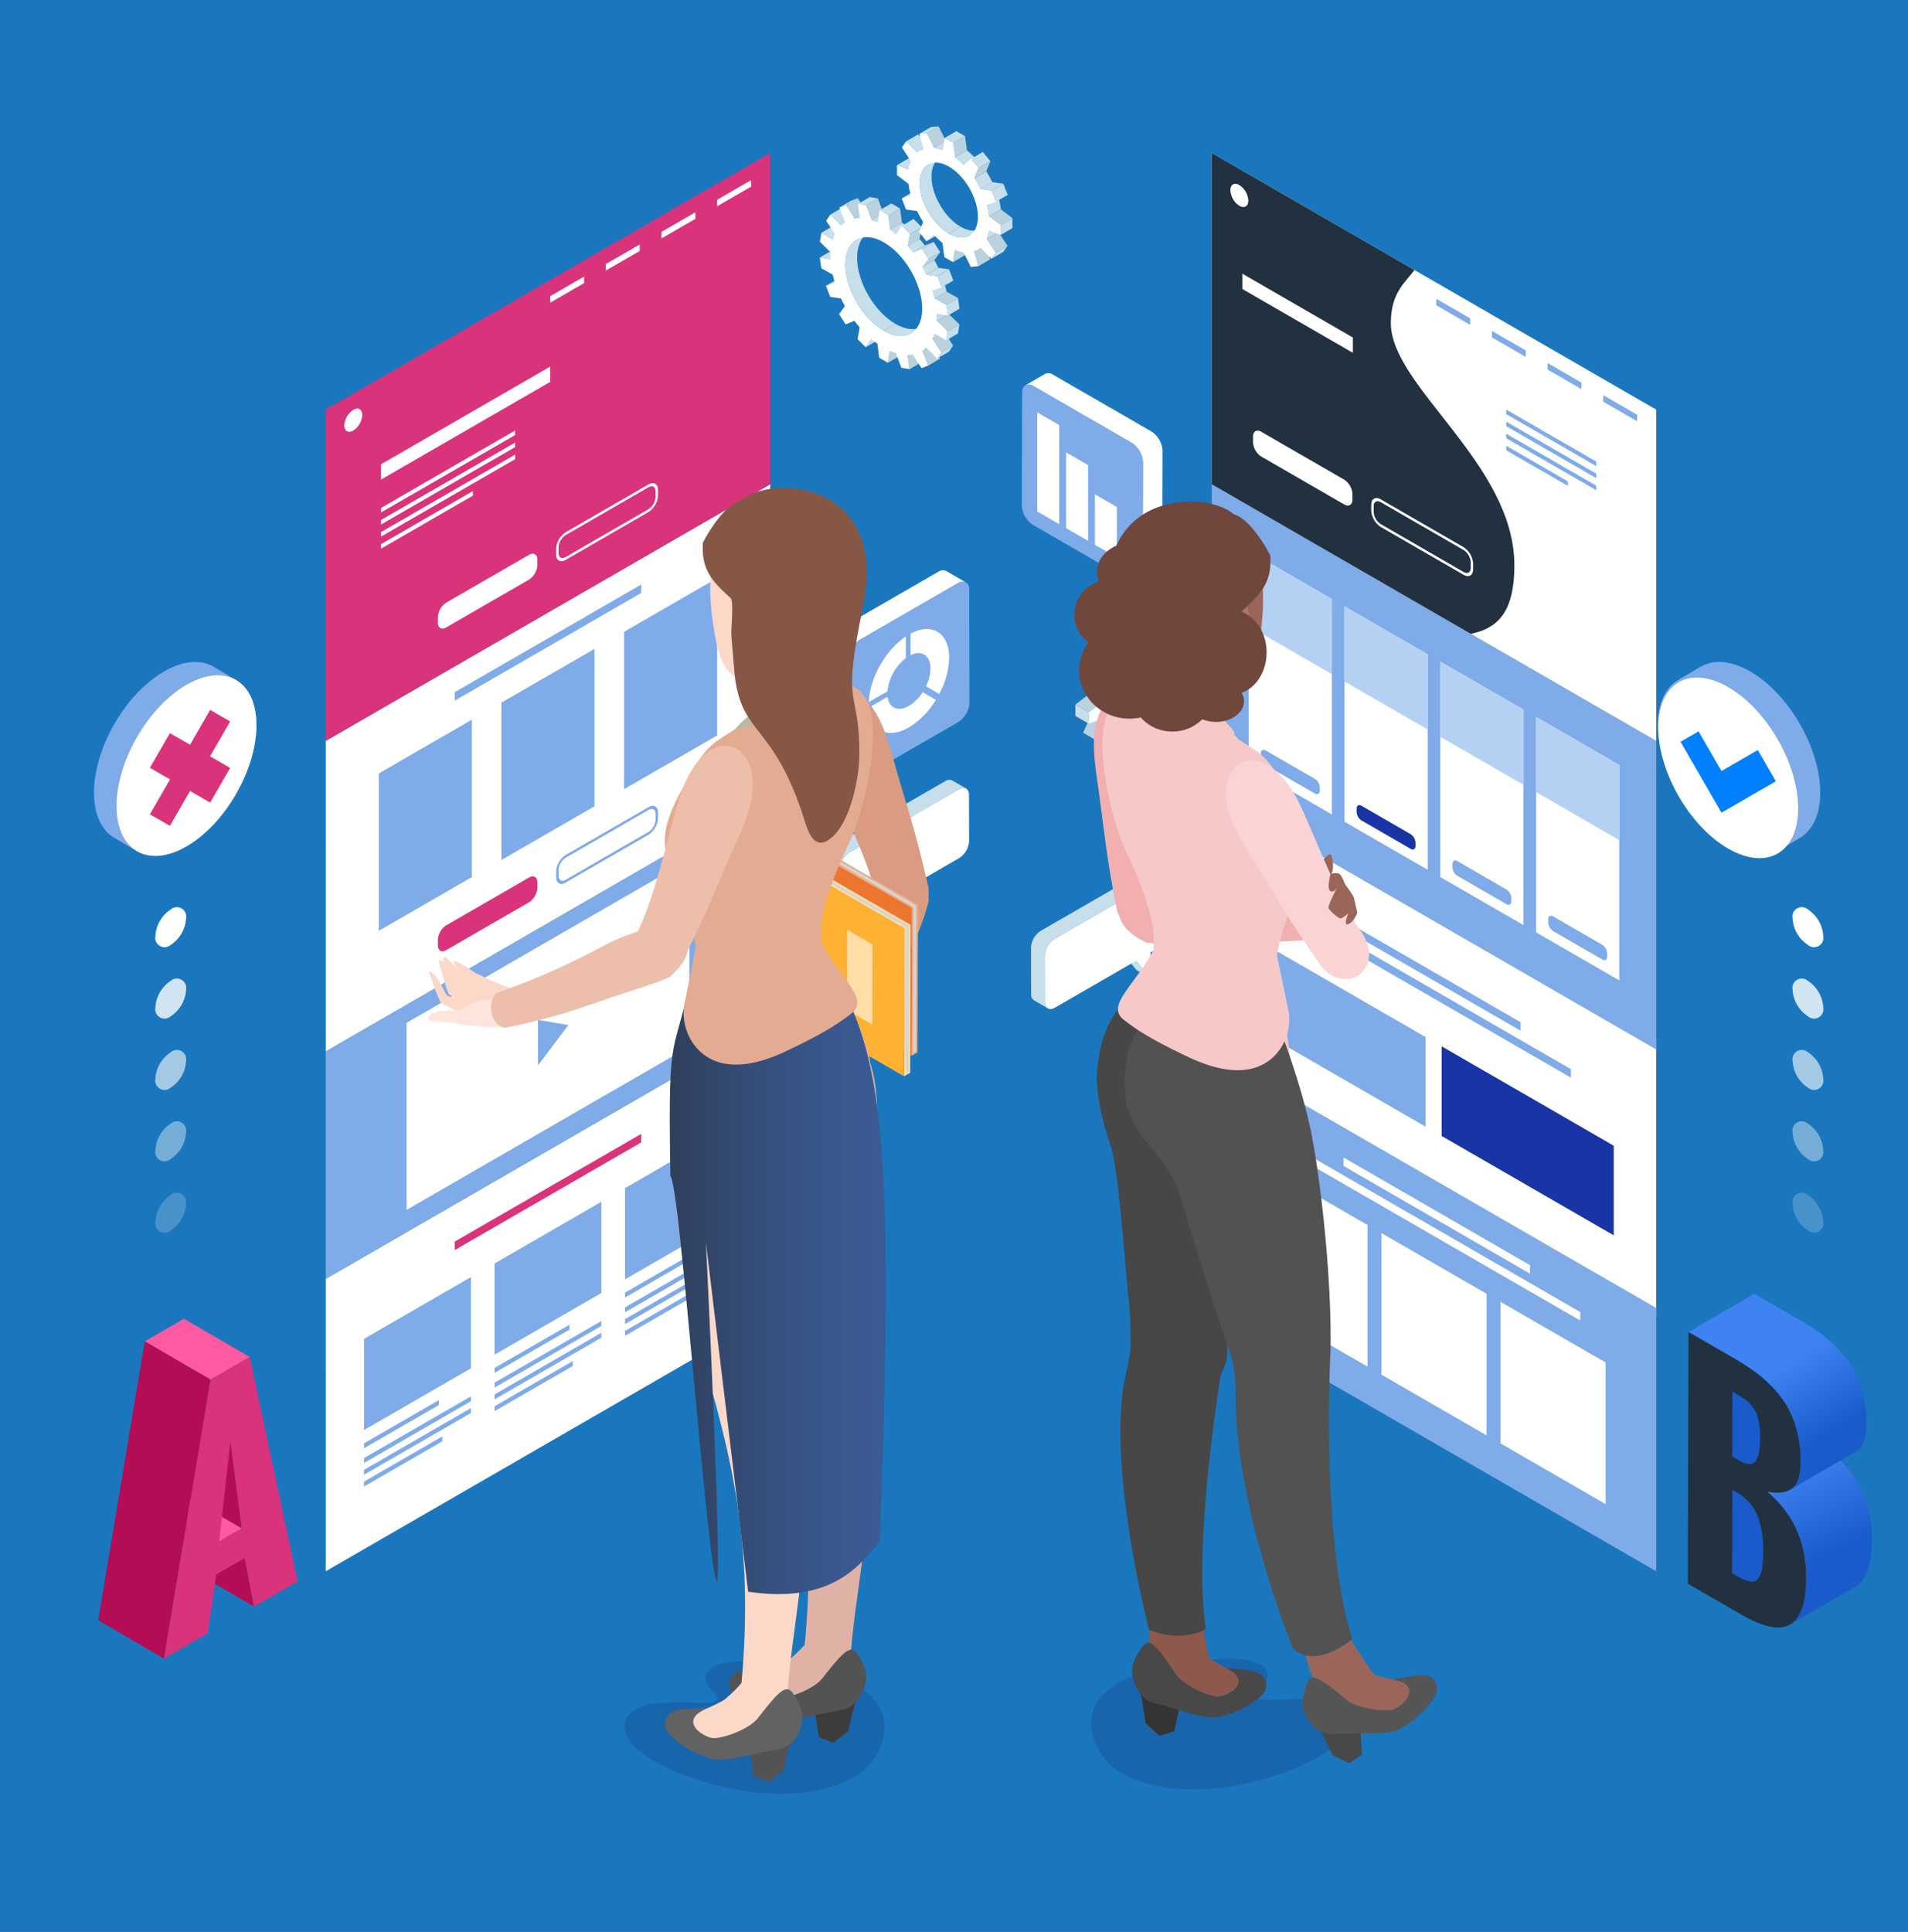 <?xml version="1.0" encoding="UTF-8"?> <svg xmlns="http://www.w3.org/2000/svg" xmlns:xlink="http://www.w3.org/1999/xlink" width="592.667" height="600" viewBox="0 0 592.667 600"><defs><style>.a{isolation:isolate;}.b{fill:#1a77bd;}.c,.i,.j,.k,.l{fill:#fff;}.d{fill:#7fabe9;}.e{fill:#d9337b;}.f{fill:#1934a4;}.g{fill:#b4d1f4;}.h{fill:#22313f;}.i{opacity:0.8;}.j{opacity:0.6;}.k{opacity:0.4;}.l{opacity:0.2;}.m{fill:#c7deeb;}.n{fill:#bad1de;}.o{fill:#b30d55;}.p{fill:#ff59a1;}.q{fill:#195bca;}.r{fill:url(#a);}.s{fill:url(#b);}.t{fill:#0080ff;}.u{fill:#fcd8c8;}.v{fill:#0e0e57;opacity:0.17;mix-blend-mode:multiply;}.w{fill:#e0b2a6;}.x{fill:#3c3c3c;}.y{fill:#535353;}.z{fill:#626262;}.aa{fill:#d99c82;}.ab{fill:#ecac87;}.ac{fill:#d4d4d4;}.ad{fill:#ec752f;}.ae{fill:#f8c8ad;}.af{fill:#ffdea8;}.ag{fill:#ffb133;}.ah{fill:#ffdda6;}.ai{fill:#e3ab92;}.aj{fill:url(#c);}.ak{fill:#b4bba0;}.al{fill:#edbfaa;}.am{fill:#fde5dc;}.an{fill:#865745;}.ao{fill:#ffc3a1;}.ap{fill:#9b665a;}.aq{fill:#a8776c;}.ar{fill:#8e594d;}.as{fill:#343434;}.at{fill:#484848;}.au{fill:#555;}.av{fill:#f2afaf;}.aw{fill:#f6c8c8;}.ax{fill:#474747;}.ay{fill:#525252;}.az{fill:#fad4d4;}.ba{fill:#70473c;}</style><linearGradient id="a" x1="611.641" y1="456.369" x2="625.039" y2="483.43" gradientUnits="userSpaceOnUse"><stop offset="0" stop-color="#3f82f1"></stop><stop offset="1" stop-color="#195bca"></stop></linearGradient><linearGradient id="b" x1="611.152" y1="424.358" x2="624.814" y2="446.426" xlink:href="#a"></linearGradient><linearGradient id="c" x1="266.05" y1="394.506" x2="333.134" y2="394.506" gradientUnits="userSpaceOnUse"><stop offset="0" stop-color="#2f3f5b"></stop><stop offset="0.049" stop-color="#30415f"></stop><stop offset="0.429" stop-color="#364f7c"></stop><stop offset="0.76" stop-color="#3a588e"></stop><stop offset="1" stop-color="#3b5b94"></stop></linearGradient></defs><title>design and development</title><g class="a"><rect class="b" width="592.667" height="600"></rect><polygon class="c" points="239.239 246.852 101.181 326.559 101.178 230.102 239.239 150.396 239.239 246.852"></polygon><polygon class="d" points="146.573 272.394 117.654 289.087 117.653 240.212 146.575 223.515 146.573 272.394"></polygon><polygon class="d" points="184.668 250.401 155.744 267.1 155.744 218.218 184.668 201.521 184.668 250.401"></polygon><polygon class="d" points="222.763 228.406 193.841 245.103 193.841 196.228 222.76 179.53 222.763 228.406"></polygon><path class="e" d="M224.915,275.755a5.745,5.745,0,0,1-2.583,4.472L196.596,295.085c-1.418.818-2.578.147-2.578-1.494l-.003-1.734a5.739,5.739,0,0,1,2.582-4.471L222.332,272.531c1.419-.822,2.583-.15,2.58,1.49Z" transform="translate(-58 0)"></path><path class="d" d="M259.438,259.242l-25.734,14.857c-1.633.943-2.961.176-2.961-1.71v-1.733a6.55,6.55,0,0,1,2.961-5.128l25.734-14.857c1.636-.944,2.963-.178,2.963,1.708v1.734A6.554,6.554,0,0,1,259.438,259.242Zm-25.734,7.16a4.876,4.876,0,0,0-2.201,3.816v1.733c0,1.403.986,1.973,2.201,1.272l25.734-14.857a4.885,4.885,0,0,0,2.205-3.814v-1.735c0-1.402-.991-1.971-2.205-1.27Z" transform="translate(-58 0)"></path><polygon class="d" points="199.172 184.166 141.244 217.612 141.244 214.976 199.172 181.533 199.172 184.166"></polygon><polygon class="c" points="239.243 408.273 101.178 487.982 101.176 397.177 239.239 317.47 239.243 408.273"></polygon><polygon class="e" points="199.172 354.797 141.243 388.239 141.244 385.603 199.172 352.159 199.172 354.797"></polygon><polygon class="d" points="146.273 424.961 113.089 444.121 113.091 415.79 146.275 396.63 146.273 424.961"></polygon><polygon class="d" points="186.8 401.567 153.62 420.723 153.615 392.393 186.8 373.234 186.8 401.567"></polygon><polygon class="d" points="227.326 378.167 194.142 397.327 194.142 368.997 227.326 349.837 227.326 378.167"></polygon><polygon class="d" points="136.338 436.35 113.091 449.77 113.091 448.245 136.338 434.825 136.338 436.35"></polygon><polygon class="d" points="146.273 435.185 113.091 454.339 113.091 452.816 146.273 433.66 146.273 435.185"></polygon><polygon class="d" points="146.275 438.84 113.091 457.998 113.091 456.473 146.275 437.315 146.275 438.84"></polygon><polygon class="d" points="137.408 447.616 113.089 461.656 113.089 460.131 137.408 446.09 137.408 447.616"></polygon><polygon class="d" points="176.86 412.954 153.615 426.374 153.615 424.851 176.86 411.429 176.86 412.954"></polygon><polygon class="d" points="186.8 411.786 153.615 430.944 153.615 429.419 186.8 410.26 186.8 411.786"></polygon><polygon class="d" points="186.8 415.444 153.615 434.603 153.615 433.078 186.8 413.918 186.8 415.444"></polygon><polygon class="d" points="177.929 424.222 153.62 438.259 153.62 436.733 177.929 422.697 177.929 424.222"></polygon><polygon class="d" points="217.387 389.556 194.142 402.975 194.142 401.451 217.387 388.03 217.387 389.556"></polygon><polygon class="d" points="227.326 388.389 194.142 407.548 194.142 406.023 227.326 386.864 227.326 388.389"></polygon><polygon class="d" points="227.326 392.047 194.142 411.203 194.142 409.678 227.326 390.522 227.326 392.047"></polygon><polygon class="d" points="218.458 400.823 194.142 414.862 194.142 413.337 218.458 399.298 218.458 400.823"></polygon><polygon class="d" points="239.239 317.47 101.183 397.175 101.181 326.559 239.239 246.852 239.239 317.47"></polygon><polygon class="c" points="214.13 325.038 126.291 375.751 126.291 317.66 214.13 266.953 214.13 325.038"></polygon><polygon class="d" points="167.114 316.738 167.114 330.871 176.566 318.344 167.114 316.738"></polygon><polygon class="e" points="239.239 150.396 101.178 230.102 101.176 127.218 239.236 47.51 239.239 150.396"></polygon><path class="c" d="M224.912,175.535a5.728,5.728,0,0,1-2.58,4.471L196.596,194.865c-1.418.819-2.58.148-2.58-1.494v-1.735a5.728,5.728,0,0,1,2.58-4.47L222.332,172.309c1.419-.82,2.58-.149,2.58,1.491Z" transform="translate(-58 0)"></path><path class="c" d="M259.438,159.02l-25.734,14.859c-1.633.942-2.961.175-2.964-1.71V170.433a6.565,6.565,0,0,1,2.964-5.128l25.73-14.855c1.64-.945,2.965-.178,2.965,1.706v1.735A6.543,6.543,0,0,1,259.438,159.02Zm-25.734,7.161A4.881,4.881,0,0,0,231.5,169.996v1.735c0,1.402.989,1.974,2.204,1.273l25.734-14.859a4.883,4.883,0,0,0,2.205-3.816v-1.735c0-1.401-.994-1.97-2.209-1.268Z" transform="translate(-58 0)"></path><polygon class="c" points="222.763 64.063 233.298 57.979 233.298 55.954 222.763 62.035 222.763 64.063"></polygon><polygon class="c" points="205.473 74.043 216.008 67.962 216.008 65.935 205.473 72.019 205.473 74.043"></polygon><polygon class="c" points="188.185 84.024 198.721 77.943 198.721 75.916 188.185 81.999 188.185 84.024"></polygon><polygon class="c" points="170.902 94.005 181.434 87.923 181.434 85.895 170.902 91.977 170.902 94.005"></polygon><path class="c" d="M170.528,128.895a6.157,6.157,0,0,1-2.784,4.825c-1.543.891-2.787.167-2.787-1.609a6.148,6.148,0,0,1,2.787-4.824C169.279,126.4,170.528,127.119,170.528,128.895Z" transform="translate(-58 0)"></path><polygon class="c" points="170.902 118.609 118.344 148.951 118.344 144.195 170.902 113.853 170.902 118.609"></polygon><polygon class="c" points="160.012 135.106 118.344 159.162 118.346 157.756 160.012 133.701 160.012 135.106"></polygon><polygon class="c" points="160.012 138.854 118.346 162.909 118.344 161.503 160.012 137.448 160.012 138.854"></polygon><polygon class="c" points="160.012 142.602 118.344 166.657 118.346 165.252 160.012 141.196 160.012 142.602"></polygon><polygon class="c" points="146.897 153.919 118.346 170.404 118.344 168.999 146.897 152.517 146.897 153.919"></polygon><polygon class="c" points="514.46 408.843 376.402 329.136 376.402 243.159 514.46 322.866 514.46 408.843"></polygon><polygon class="d" points="442.8 349.902 389.354 319.045 389.354 291.214 442.8 322.068 442.8 349.902"></polygon><polygon class="f" points="501.269 383.658 447.824 352.805 447.824 324.969 501.266 355.825 501.269 383.658"></polygon><polygon class="d" points="472.329 320.106 414.402 286.661 414.402 284.027 472.329 317.469 472.329 320.106"></polygon><polygon class="d" points="487.949 334.672 398.3 282.913 398.296 280.276 487.953 332.039 487.949 334.672"></polygon><polygon class="d" points="514.46 487.982 376.4 408.277 376.4 326.515 514.46 406.22 514.46 487.982"></polygon><polygon class="c" points="424.78 424.428 392.136 405.58 392.136 361.604 424.78 380.45 424.78 424.428"></polygon><polygon class="c" points="461.751 445.774 429.106 426.928 429.109 382.951 461.754 401.798 461.751 445.774"></polygon><polygon class="c" points="498.724 467.118 466.079 448.271 466.079 404.295 498.724 423.141 498.724 467.118"></polygon><polygon class="c" points="475.259 395.557 417.334 362.114 417.334 359.477 475.259 392.92 475.259 395.557"></polygon><polygon class="c" points="490.879 410.125 401.227 358.365 401.227 355.731 490.879 407.488 490.879 410.125"></polygon><polygon class="d" points="514.46 325.929 376.402 246.222 376.402 150.399 514.463 230.105 514.46 325.929"></polygon><polygon class="c" points="413.705 252.94 387.878 238.028 387.878 171.127 413.708 186.04 413.705 252.94"></polygon><polygon class="g" points="413.705 209.376 387.878 194.466 387.878 171.127 413.708 186.04 413.705 209.376"></polygon><path class="d" d="M467.939,245.554c.004.972-.685,1.371-1.526.882l-15.239-8.799a3.387,3.387,0,0,1-1.53-2.648v-1.027c0-.972.688-1.371,1.53-.884l15.239,8.8a3.386,3.386,0,0,1,1.526,2.646Z" transform="translate(-58 0)"></path><polygon class="c" points="443.465 270.12 417.637 255.211 417.637 188.307 443.465 203.219 443.465 270.12"></polygon><polygon class="g" points="443.465 226.557 417.637 211.646 417.637 188.307 443.465 203.219 443.465 226.557"></polygon><path class="f" d="M497.699,262.733c0,.972-.688,1.37-1.53.884l-15.24-8.8a3.388,3.388,0,0,1-1.53-2.65l.004-1.027c0-.968.683-1.369,1.526-.881l15.24,8.798a3.385,3.385,0,0,1,1.53,2.65Z" transform="translate(-58 0)"></path><polygon class="c" points="473.223 287.302 447.393 272.391 447.393 205.486 473.223 220.399 473.223 287.302"></polygon><polygon class="g" points="473.223 243.737 447.393 228.826 447.393 205.486 473.223 220.399 473.223 243.737"></polygon><path class="d" d="M527.457,279.913c0,.972-.688,1.369-1.529.883l-15.24-8.795a3.397,3.397,0,0,1-1.529-2.651v-1.03c0-.968.689-1.368,1.529-.882l15.24,8.799a3.402,3.402,0,0,1,1.529,2.651Z" transform="translate(-58 0)"></path><polygon class="c" points="502.977 304.482 477.15 289.568 477.15 222.669 502.981 237.582 502.977 304.482"></polygon><polygon class="g" points="502.977 260.916 477.15 246.008 477.15 222.669 502.981 237.582 502.977 260.916"></polygon><path class="d" d="M557.217,297.094c0,.974-.686,1.371-1.53.886l-15.24-8.8a3.396,3.396,0,0,1-1.53-2.65V285.502c0-.972.688-1.369,1.53-.883l15.24,8.799a3.392,3.392,0,0,1,1.528,2.647Z" transform="translate(-58 0)"></path><polygon class="c" points="514.463 230.105 376.402 150.399 376.402 47.515 514.463 127.22 514.463 230.105"></polygon><path class="h" d="M434.402,47.515V150.399l80.479,46.461c7.635-1.662,13.515-5.825,13.515-21.288,0-31.61-38.37-55.52-38.37-75.232,0-9.54,4.53-12.599,7.33-16.48Z" transform="translate(-58 0)"></path><path class="c" d="M478.105,155.162c0,1.641-1.164,2.312-2.585,1.49l-25.737-14.859a5.723,5.723,0,0,1-2.576-4.469l.002-1.733c-.002-1.64,1.162-2.311,2.579-1.493l25.736,14.859a5.711,5.711,0,0,1,2.577,4.467Z" transform="translate(-58 0)"></path><path class="c" d="M512.627,178.514,486.894,163.659a6.563,6.563,0,0,1-2.961-5.13v-1.738c0-1.884,1.328-2.65,2.961-1.709L512.623,169.939a6.55,6.55,0,0,1,2.97,5.13v1.733C515.593,178.69,514.264,179.457,512.627,178.514ZM486.894,155.958c-1.215-.702-2.202-.129-2.205,1.272l.003,1.737a4.874,4.874,0,0,0,2.202,3.816L512.627,177.637c1.216.702,2.206.133,2.206-1.272V174.63a4.874,4.874,0,0,0-2.21-3.815Z" transform="translate(-58 0)"></path><polygon class="d" points="497.989 124.749 508.522 130.83 508.525 128.805 497.992 122.725 497.989 124.749"></polygon><polygon class="d" points="480.701 114.769 491.235 120.851 491.235 118.823 480.701 112.741 480.701 114.769"></polygon><polygon class="d" points="463.414 104.786 473.945 110.868 473.948 108.843 463.414 102.763 463.414 104.786"></polygon><polygon class="d" points="446.126 94.806 456.661 100.887 456.661 98.863 446.129 92.782 446.126 94.806"></polygon><path class="c" d="M445.754,62.298c0,1.777-1.247,2.495-2.784,1.61a6.165,6.165,0,0,1-2.787-4.829c0-1.776,1.246-2.496,2.787-1.609A6.168,6.168,0,0,1,445.754,62.298Z" transform="translate(-58 0)"></path><polygon class="c" points="420.228 109.574 385.895 89.756 385.899 84.997 420.228 104.817 420.228 109.574"></polygon><polygon class="d" points="495.846 144.761 467.876 128.617 467.876 127.212 495.846 143.358 495.846 144.761"></polygon><polygon class="d" points="495.842 148.509 467.876 132.363 467.876 130.959 495.846 147.104 495.842 148.509"></polygon><polygon class="d" points="495.846 152.258 467.876 136.109 467.876 134.706 495.842 150.851 495.846 152.258"></polygon><polygon class="d" points="487.042 150.923 467.876 139.86 467.876 138.452 487.042 149.519 487.042 150.923"></polygon><path class="d" d="M579.376,211.135l7.004-4.133c3.929-2.235,9.336-1.895,15.307,1.552,11.997,6.926,21.721,23.77,21.721,37.623,0,6.969-2.462,11.853-6.436,14.104l-7.006,4.133c-3.926,2.223-9.323,1.878-15.286-1.563-11.996-6.926-21.721-23.77-21.721-37.623C572.959,218.27,575.414,213.391,579.376,211.135Z" transform="translate(-58 0)"></path><path class="c" d="M573.097,225.936c0,13.853,9.725,30.697,21.721,37.623,5.963,3.441,11.36,3.786,15.286,1.563,3.975-2.251,6.437-7.135,6.437-14.104,0-13.852-9.726-30.696-21.72-37.622-5.972-3.447-11.38-3.788-15.307-1.553C575.552,214.099,573.097,218.978,573.097,225.936Z" transform="translate(-58 0)"></path><path class="c" d="M614.819,285.209a10.521,10.521,0,0,0,4.758,8.244,2.902,2.902,0,0,0,4.761-2.749,10.522,10.522,0,0,0-4.759-8.243,2.901,2.901,0,0,0-4.76,2.748Z" transform="translate(-58 0)"></path><path class="i" d="M614.819,307.375a10.52,10.52,0,0,0,4.758,8.244,2.902,2.902,0,0,0,4.761-2.748,10.524,10.524,0,0,0-4.759-8.244,2.901,2.901,0,0,0-4.76,2.748Z" transform="translate(-58 0)"></path><path class="j" d="M614.819,329.541a10.52,10.52,0,0,0,4.758,8.244,2.901,2.901,0,0,0,4.761-2.749,10.525,10.525,0,0,0-4.759-8.243,2.901,2.901,0,0,0-4.76,2.748Z" transform="translate(-58 0)"></path><path class="k" d="M614.819,351.708a10.521,10.521,0,0,0,4.758,8.245,2.901,2.901,0,0,0,4.761-2.748,10.524,10.524,0,0,0-4.759-8.244,2.901,2.901,0,0,0-4.76,2.747Z" transform="translate(-58 0)"></path><path class="l" d="M614.819,373.875a10.519,10.519,0,0,0,4.758,8.244,2.901,2.901,0,0,0,4.761-2.749,10.523,10.523,0,0,0-4.759-8.243,2.901,2.901,0,0,0-4.76,2.748Z" transform="translate(-58 0)"></path><path class="d" d="M131.232,211.135l-7.004-4.133c-3.927-2.235-9.334-1.895-15.306,1.552-11.997,6.926-21.72,23.77-21.72,37.623,0,6.969,2.462,11.853,6.436,14.104l7.004,4.133c3.925,2.223,9.325,1.878,15.287-1.563,11.997-6.926,21.721-23.77,21.721-37.623C137.649,218.27,135.195,213.391,131.232,211.135Z" transform="translate(-58 0)"></path><path class="c" d="M137.649,225.228c0,13.853-9.724,30.697-21.721,37.623-5.962,3.441-11.361,3.786-15.287,1.563-3.974-2.251-6.436-7.135-6.436-14.104,0-13.852,9.725-30.696,21.72-37.622,5.971-3.447,11.379-3.788,15.306-1.553C135.195,213.391,137.649,218.27,137.649,225.228Z" transform="translate(-58 0)"></path><path class="c" d="M115.79,285.209a10.521,10.521,0,0,1-4.759,8.244,2.901,2.901,0,0,1-4.76-2.749,10.521,10.521,0,0,1,4.759-8.243,2.901,2.901,0,0,1,4.76,2.748Z" transform="translate(-58 0)"></path><path class="i" d="M115.79,307.375a10.521,10.521,0,0,1-4.759,8.244,2.901,2.901,0,0,1-4.76-2.748,10.523,10.523,0,0,1,4.759-8.244,2.902,2.902,0,0,1,4.76,2.748Z" transform="translate(-58 0)"></path><path class="j" d="M115.79,329.541a10.52,10.52,0,0,1-4.759,8.244,2.901,2.901,0,0,1-4.76-2.749,10.524,10.524,0,0,1,4.759-8.243,2.901,2.901,0,0,1,4.76,2.748Z" transform="translate(-58 0)"></path><path class="k" d="M115.79,351.708a10.522,10.522,0,0,1-4.759,8.245,2.901,2.901,0,0,1-4.76-2.748,10.523,10.523,0,0,1,4.759-8.244,2.901,2.901,0,0,1,4.76,2.747Z" transform="translate(-58 0)"></path><path class="l" d="M115.79,373.875a10.52,10.52,0,0,1-4.759,8.244,2.901,2.901,0,0,1-4.76-2.749,10.522,10.522,0,0,1,4.759-8.243,2.901,2.901,0,0,1,4.76,2.748Z" transform="translate(-58 0)"></path><polygon class="m" points="256.551 88.741 260.202 86.62 262.966 85.623 259.315 87.744 256.551 88.741"></polygon><polygon class="m" points="270.661 105.272 274.31 103.15 272.559 105.722 268.907 107.842 270.661 105.272"></polygon><polygon class="m" points="254.644 79.968 258.295 77.848 261.668 78.446 258.018 80.568 254.644 79.968"></polygon><polygon class="n" points="276.391 108.959 280.041 106.839 279.452 110.556 275.804 112.677 276.391 108.959"></polygon><polygon class="m" points="255.139 72.289 258.789 70.168 262.352 72.279 258.701 74.4 255.139 72.289"></polygon><polygon class="n" points="281.889 110.244 285.54 108.122 286.192 112.529 282.544 114.65 281.889 110.244"></polygon><polygon class="m" points="257.966 66.619 261.616 64.498 264.948 67.878 261.298 69.999 257.966 66.619"></polygon><path class="m" d="M324.064,74.451l3.649-2.122c-2.142,1.245-3.469,3.892-3.479,7.655-.021,7.567,5.305,16.791,11.893,20.596l-3.65,2.122c-6.591-3.805-11.913-13.029-11.893-20.596C320.594,78.341,321.921,75.695,324.064,74.451Z" transform="translate(-58 0)"></path><path class="m" d="M344.618,101.411q-1.824,1.061-3.649,2.122c-2.169,1.261-5.175,1.083-8.491-.831l3.65-2.122C339.445,102.495,342.449,102.672,344.618,101.411Z" transform="translate(-58 0)"></path><polygon class="n" points="286.503 108.954 290.152 106.832 291.97 111.416 288.32 113.538 286.503 108.954"></polygon><path class="m" d="M345.74,107.987l3.648-2.121a7.648,7.648,0,0,1-1.236.966l-3.649,2.122A7.764,7.764,0,0,0,345.74,107.987Z" transform="translate(-58 0)"></path><polygon class="m" points="260.718 64.45 264.368 62.328 266.443 61.525 262.792 63.646 260.718 64.45"></polygon><polygon class="n" points="262.792 63.646 266.443 61.525 269.136 65.761 265.488 67.884 262.792 63.646"></polygon><path class="m" d="M323.488,67.884l3.647-2.123a9.681,9.681,0,0,1,1.658-.141l-3.651,2.121A9.519,9.519,0,0,0,323.488,67.884Z" transform="translate(-58 0)"></path><polygon class="n" points="289.674 105.27 293.322 103.149 296.075 107.332 292.425 109.453 289.674 105.27"></polygon><polygon class="m" points="292.425 109.453 296.075 107.332 294.717 109.244 291.066 111.366 292.425 109.453"></polygon><path class="m" d="M348.332,103.585l3.649-2.121a12.08,12.08,0,0,1-.659,1.686l-3.648,2.121A12.168,12.168,0,0,0,348.332,103.585Z" transform="translate(-58 0)"></path><polygon class="m" points="266.49 63.334 270.139 61.213 272.683 61.616 269.034 63.737 266.49 63.334"></polygon><polygon class="n" points="269.034 63.737 272.683 61.616 274.417 66.2 270.766 68.321 269.034 63.737"></polygon><path class="m" d="M328.766,68.321l3.651-2.121a15.76,15.76,0,0,1,1.881.706l-3.65,2.121A15.924,15.924,0,0,0,328.766,68.321Z" transform="translate(-58 0)"></path><path class="m" d="M349.041,98.535l3.65-2.121c-.001.363-.012.728-.032,1.08l-3.649,2.121C349.03,99.262,349.04,98.899,349.041,98.535Z" transform="translate(-58 0)"></path><path class="m" d="M349.016,97.416l3.65-2.121c.019.375.027.749.025,1.119L349.041,98.535C349.043,98.166,349.033,97.791,349.016,97.416Z" transform="translate(-58 0)"></path><polygon class="n" points="291.01 99.615 294.659 97.494 298.026 100.785 294.375 102.907 291.01 99.615"></polygon><polygon class="m" points="294.375 102.907 298.026 100.785 297.548 103.577 293.897 105.698 294.375 102.907"></polygon><path class="m" d="M334.497,71.249l3.651-2.121c.637.45,1.264.942,1.878,1.465L336.377,72.715C335.763,72.192,335.134,71.7,334.497,71.249Z" transform="translate(-58 0)"></path><polygon class="n" points="275.933 66.868 279.584 64.746 280.148 69.128 276.497 71.249 275.933 66.868"></polygon><polygon class="m" points="273.231 65.309 276.88 63.187 279.584 64.746 275.933 66.868 273.231 65.309"></polygon><path class="m" d="M347.718,90.24l3.65-2.121q.369,1.218.645,2.439l-3.65,2.122C348.18,91.867,347.965,91.052,347.718,90.24Z" transform="translate(-58 0)"></path><path class="m" d="M339.987,76.311l3.648-2.121c.571.662,1.124,1.344,1.65,2.051l-3.648,2.12Q340.842,77.302,339.987,76.311Z" transform="translate(-58 0)"></path><path class="m" d="M344.577,82.909l3.65-2.122c.433.788.848,1.583,1.228,2.394l-3.65,2.122C345.423,84.491,345.01,83.697,344.577,82.909Z" transform="translate(-58 0)"></path><polygon class="m" points="293.929 94.684 297.579 92.562 298.037 95.894 294.388 98.015 293.929 94.684"></polygon><polygon class="n" points="290.363 92.68 294.014 90.558 297.579 92.562 293.929 94.684 290.363 92.68"></polygon><polygon class="m" points="280.125 70.142 283.775 68.02 286.314 70.552 282.663 72.673 280.125 70.142"></polygon><polygon class="n" points="282.663 72.673 286.314 70.552 285.636 74.189 281.987 76.311 282.663 72.673"></polygon><polygon class="m" points="291.14 85.77 294.789 83.65 296.133 87.122 292.481 89.243 291.14 85.77"></polygon><polygon class="m" points="287.804 85.303 291.454 83.181 294.789 83.65 291.14 85.77 287.804 85.303"></polygon><polygon class="m" points="283.638 78.361 287.286 76.241 289.997 75.124 286.345 77.246 283.638 78.361"></polygon><polygon class="n" points="288.414 80.44 292.064 78.32 290.227 80.787 286.577 82.909 288.414 80.44"></polygon><polygon class="m" points="286.345 77.246 289.997 75.124 292.064 78.32 288.414 80.44 286.345 77.246"></polygon><path class="c" d="M349.041,98.535c.002-.369-.008-.744-.025-1.119l3.372.598-.459-3.331-3.565-2.004c-.184-.812-.399-1.627-.645-2.439l2.764-.997-1.342-3.473-3.336-.468c-.381-.812-.794-1.606-1.227-2.394l1.837-2.468-2.069-3.194-2.707,1.115q-.795-1.058-1.65-2.05l.676-3.638L338.125,70.142l-1.748,2.574c-.614-.523-1.243-1.016-1.88-1.466l-.565-4.381-2.701-1.56-.584,3.717a15.924,15.924,0,0,0-1.882-.705l-1.731-4.583-2.544-.403.652,4.407a9.519,9.519,0,0,0-1.654.143L320.792,63.647l-2.074.804,1.813,4.576a7.928,7.928,0,0,0-1.233.973l-3.332-3.38-1.357,1.913,2.75,4.182a11.949,11.949,0,0,0-.657,1.687l-3.562-2.111-.479,2.789,3.365,3.292c-.021.352-.031.716-.033,1.086-.002.364.007.737.026,1.113l-3.373-.6.464,3.335,3.562,2.002c.183.811.398,1.627.644,2.438l-2.765.997,1.343,3.473,3.34.476c.375.804.79,1.598,1.222,2.386L318.623,97.546l2.063,3.192,2.71-1.116c.532.71,1.078,1.39,1.65,2.05l-.678,3.638,2.538,2.532,1.754-2.57c.614.521,1.241,1.015,1.879,1.464l.56,4.38,2.704,1.56.587-3.717a15.413,15.413,0,0,0,1.881.706l1.731,4.582,2.542.403-.655-4.406a9.282,9.282,0,0,0,1.657-.143l2.694,4.237,2.08-.8-1.817-4.584a7.764,7.764,0,0,0,1.237-.966l3.326,3.378,1.358-1.913-2.751-4.183a12.168,12.168,0,0,0,.658-1.686l3.565,2.113.478-2.791-3.365-3.292C349.03,99.262,349.04,98.899,349.041,98.535Zm-16.564,4.167c-6.591-3.805-11.913-13.029-11.893-20.596.02-7.578,5.381-10.627,11.971-6.823,6.591,3.805,11.916,13.024,11.893,20.602C344.428,103.452,339.067,106.506,332.477,102.702Z" transform="translate(-58 0)"></path><polygon class="m" points="347.882 226.594 343.713 224.172 344.352 228.229 348.52 230.653 347.882 226.594"></polygon><polygon class="m" points="361.846 207.58 357.677 205.157 353.827 206.658 357.997 209.082 361.846 207.58"></polygon><path class="m" d="M400.312,219.863l4.169,2.422a3.537,3.537,0,0,0,3.566-.349l-4.169-2.423A3.537,3.537,0,0,1,400.312,219.863Z" transform="translate(-58 0)"></path><path class="m" d="M411.574,210.071l-4.169-2.423a3.508,3.508,0,0,1,1.461,3.216,11.004,11.004,0,0,1-4.988,8.649l4.169,2.423a11.017,11.017,0,0,0,4.989-8.65A3.51,3.51,0,0,0,411.574,210.071Z" transform="translate(-58 0)"></path><polygon class="m" points="359.451 202.373 355.284 199.95 353.097 198.698 357.268 201.121 359.451 202.373"></polygon><polygon class="n" points="342.868 225.037 338.7 222.614 336.434 227.562 340.602 229.984 342.868 225.037"></polygon><polygon class="n" points="357.268 201.121 353.097 198.698 349.943 203.139 354.112 205.562 357.268 201.121"></polygon><path class="m" d="M400.058,223.276l-4.168-2.423a5.709,5.709,0,0,0,.811,1.761l4.168,2.423A5.735,5.735,0,0,1,400.058,223.276Z" transform="translate(-58 0)"></path><path class="m" d="M412.112,205.562l-4.169-2.422a5.892,5.892,0,0,0-1.94.201l4.168,2.422A5.875,5.875,0,0,1,412.112,205.562Z" transform="translate(-58 0)"></path><path class="m" d="M400.841,215.602l-4.168-2.423a17.773,17.773,0,0,0-.799,2.691l4.17,2.422A17.657,17.657,0,0,1,400.841,215.602Z" transform="translate(-58 0)"></path><path class="m" d="M405.831,208.27l-4.169-2.423a17.393,17.393,0,0,0-1.935,2.035l4.169,2.423A17.153,17.153,0,0,1,405.831,208.27Z" transform="translate(-58 0)"></path><polygon class="m" points="338.198 221.232 334.031 218.809 334.04 222.354 338.211 224.776 338.198 221.232"></polygon><polygon class="n" points="342.044 218.291 337.874 215.87 334.031 218.809 338.198 221.232 342.044 218.291"></polygon><polygon class="m" points="351.534 201.704 347.365 199.281 344.273 201.065 348.442 203.489 351.534 201.704"></polygon><polygon class="n" points="348.442 203.489 344.273 201.065 343.662 205.847 347.831 208.27 348.442 203.489"></polygon><polygon class="m" points="340.554 213.284 336.386 210.862 338.673 213.179 342.841 215.602 340.554 213.284"></polygon><polygon class="m" points="345.896 210.306 341.727 207.882 338.559 207.093 342.727 209.515 345.896 210.306"></polygon><path class="c" d="M400.058,223.276a5.735,5.735,0,0,0,.811,1.761l-2.267,4.947,2.188,1.252,3.153-4.442a5.681,5.681,0,0,0,1.939-.2l.639,4.059,3.091-1.786.613-4.78a16.984,16.984,0,0,0,1.935-2.036l3.167.79,2.173-3.768-2.284-2.319a17.334,17.334,0,0,0,.796-2.69l3.845-2.939-.01-3.545-3.849,1.502a5.775,5.775,0,0,0-.811-1.763l2.265-4.947-2.184-1.252-3.155,4.441a5.875,5.875,0,0,0-1.94.201l-.638-4.058-3.092,1.785-.611,4.781a17.153,17.153,0,0,0-1.935,2.036l-3.169-.791-2.174,3.769,2.287,2.318a17.657,17.657,0,0,0-.797,2.689l-3.846,2.941.013,3.544Zm2.961-4.206a11.014,11.014,0,0,1,4.994-8.652c2.763-1.595,5.016-.312,5.023,2.868a11.017,11.017,0,0,1-4.989,8.65C405.278,223.534,403.027,222.25,403.019,219.07Z" transform="translate(-58 0)"></path><polygon class="m" points="342.727 209.515 338.559 207.093 336.386 210.862 340.554 213.284 342.727 209.515"></polygon><polygon class="m" points="280.091 61.59 283.741 59.469 286.511 58.469 282.862 60.591 280.091 61.59"></polygon><polygon class="m" points="290.107 73.023 293.758 70.902 291.454 72.822 287.804 74.943 290.107 73.023"></polygon><polygon class="n" points="296.61 77.599 300.262 75.477 299.678 79.278 296.027 81.399 296.61 77.599"></polygon><polygon class="m" points="278.639 51.28 282.289 49.158 285.81 50.534 282.16 52.655 278.639 51.28"></polygon><polygon class="n" points="302.605 78.019 306.257 75.898 307.548 80.559 303.897 82.68 302.605 78.019"></polygon><polygon class="m" points="281.495 43.876 285.144 41.754 288.48 45.139 284.831 47.259 281.495 43.876"></polygon><path class="m" d="M346.327,51.113l3.65-2.121c-1.622.943-2.626,2.946-2.635,5.795-.016,5.737,4.016,12.719,9.003,15.599l-3.651,2.12c-4.987-2.879-9.018-9.861-9.002-15.599C343.7,54.06,344.706,52.056,346.327,51.113Z" transform="translate(-58 0)"></path><path class="m" d="M362.776,71.016q-1.824,1.063-3.651,2.123c-1.642.954-3.917.819-6.431-.632l3.651-2.12C358.857,71.837,361.134,71.971,362.776,71.016Z" transform="translate(-58 0)"></path><path class="m" d="M365.734,75.201,362.083,77.322q.272-.158.542-.328l3.65-2.122Q366.006,75.041,365.734,75.201Z" transform="translate(-58 0)"></path><path class="m" d="M343.377,46.927q1.825-1.06,3.65-2.121a8.505,8.505,0,0,1,1.467-.696l-3.65,2.121A8.545,8.545,0,0,0,343.377,46.927Z" transform="translate(-58 0)"></path><polygon class="m" points="309.318 78.464 312.968 76.344 311.605 78.247 307.954 80.369 309.318 78.464"></polygon><polygon class="n" points="306.498 74.193 310.147 72.071 312.968 76.344 309.318 78.464 306.498 74.193"></polygon><polygon class="n" points="287.9 41.365 291.549 39.243 293.798 43.722 290.146 45.843 287.9 41.365"></polygon><polygon class="m" points="285.551 41.564 289.201 39.443 291.549 39.243 287.9 41.365 285.551 41.564"></polygon><path class="m" d="M365.295,71.598l3.649-2.122a16.182,16.182,0,0,1-.797,2.595L364.498,74.193A16.42,16.42,0,0,0,365.295,71.598Z" transform="translate(-58 0)"></path><path class="m" d="M348.146,45.843l3.651-2.121a18.138,18.138,0,0,1,2.694.811l-3.65,2.122A18.224,18.224,0,0,0,348.146,45.843Z" transform="translate(-58 0)"></path><path class="m" d="M354.693,48.791l3.649-2.122c.922.782,1.81,1.572,2.653,2.44l-3.648,2.121C356.499,50.362,355.612,49.572,354.693,48.791Z" transform="translate(-58 0)"></path><path class="m" d="M364.593,63.662l3.65-2.121c.262,1.167.5,2.327.638,3.467l-3.65,2.122C365.092,65.99,364.853,64.83,364.593,63.662Z" transform="translate(-58 0)"></path><polygon class="m" points="310.823 69.862 314.475 67.74 314.466 70.846 310.815 72.968 310.823 69.862"></polygon><polygon class="n" points="307.23 67.13 310.881 65.008 314.475 67.74 310.823 69.862 307.23 67.13"></polygon><polygon class="n" points="296.133 44.416 299.782 42.295 300.343 46.668 296.693 48.791 296.133 44.416"></polygon><polygon class="m" points="293.427 42.853 297.076 40.732 299.782 42.295 296.133 44.416 293.427 42.853"></polygon><path class="m" d="M360.711,55.31l3.65-2.122c.675,1.135,1.325,2.26,1.899,3.412l-3.65,2.123C362.036,57.57,361.385,56.444,360.711,55.31Z" transform="translate(-58 0)"></path><polygon class="m" points="304.61 58.723 308.261 56.6 311.665 57.066 308.015 59.187 304.61 58.723"></polygon><polygon class="m" points="308.015 59.187 311.665 57.066 313.014 60.541 309.364 62.663 308.015 59.187"></polygon><polygon class="m" points="301.651 49.304 305.3 47.183 307.634 50.085 303.984 52.206 301.651 49.304"></polygon><path class="c" d="M368.815,72.968l.008-3.106-3.593-2.732c-.139-1.14-.377-2.3-.638-3.468l2.772-.999-1.35-3.476-3.404-.465c-.574-1.152-1.226-2.278-1.899-3.413l1.274-3.103-2.333-2.902-2.304,1.925c-.849-.868-1.735-1.657-2.654-2.439l-.561-4.374-2.706-1.563-.585,3.802a18.224,18.224,0,0,0-2.695-.812l-2.246-4.478-2.35.2,1.293,4.666a9.984,9.984,0,0,0-2.013,1.029l-3.336-3.383-1.359,1.913,2.821,4.266a16.052,16.052,0,0,0-.797,2.601l-3.522-1.375-.008,3.105,3.592,2.739c.14,1.14.378,2.299.64,3.467l-2.772.999,1.345,3.467,3.408.468c.575,1.159,1.226,2.284,1.898,3.412l-1.277,3.101,2.339,2.905,2.304-1.92c.846.861,1.733,1.658,2.653,2.433l.561,4.379,2.706,1.563.583-3.801a18.172,18.172,0,0,0,2.696.805l2.248,4.479,2.343-.203-1.292-4.662a9.8,9.8,0,0,0,2.02-1.024l3.329,3.375,1.364-1.905-2.82-4.271a16.42,16.42,0,0,0,.797-2.596Zm-16.121-.462c-4.987-2.879-9.018-9.861-9.002-15.599.015-5.732,4.074-8.044,9.062-5.163,4.993,2.882,9.024,9.864,9.007,15.595C361.747,73.078,357.687,75.39,352.694,72.506Z" transform="translate(-58 0)"></path><polygon class="n" points="303.984 52.206 307.634 50.085 306.361 53.188 302.711 55.31 303.984 52.206"></polygon><path class="c" d="M415.648,133.999l-30.546-17.636a2.462,2.462,0,0,0-2.483-.244q-3.054,1.775-6.106,3.55a2.461,2.461,0,0,1,2.482.244L409.54,137.549a7.678,7.678,0,0,1,3.475,6.006l-.1,35.111a2.437,2.437,0,0,1-1.021,2.229l6.108-3.55a2.432,2.432,0,0,0,1.021-2.229l.1-35.112A7.676,7.676,0,0,0,415.648,133.999Z" transform="translate(-58 0)"></path><path class="d" d="M409.54,137.549a7.678,7.678,0,0,1,3.475,6.006l-.1,35.111c-.007,2.2-1.582,3.099-3.497,1.993L378.871,163.024a7.677,7.677,0,0,1-3.473-6.018l.1-35.112c.006-2.201,1.57-3.092,3.497-1.98Z" transform="translate(-58 0)"></path><polygon class="c" points="322.19 158.855 329.018 162.796 329.018 132.014 322.19 128.071 322.19 158.855"></polygon><polygon class="c" points="331.144 164.024 337.97 167.966 337.97 144.428 331.144 140.486 331.144 164.024"></polygon><polygon class="c" points="340.097 153.517 340.097 169.194 346.924 173.133 346.924 157.458 340.097 153.517"></polygon><path class="c" d="M318.896,195.211l30.546-17.635a2.464,2.464,0,0,1,2.482-.244q3.057,1.775,6.108,3.55a2.465,2.465,0,0,0-2.484.244l-30.543,17.635a7.676,7.676,0,0,0-3.476,6.006l.1,35.111a2.435,2.435,0,0,0,1.022,2.229l-6.108-3.549a2.432,2.432,0,0,1-1.022-2.229l-.099-35.112A7.671,7.671,0,0,1,318.896,195.211Z" transform="translate(-58 0)"></path><path class="d" d="M325.006,198.761a7.676,7.676,0,0,0-3.476,6.006l.1,35.111c.007,2.2,1.584,3.099,3.498,1.994l30.546-17.635a7.682,7.682,0,0,0,3.474-6.019l-.1-35.112c-.006-2.201-1.571-3.092-3.499-1.98Z" transform="translate(-58 0)"></path><path class="c" d="M333.695,216.384c.452,3.503,3.241,4.796,6.628,2.84a13.233,13.233,0,0,0,4.281-4.257l4.103,2.368a25.118,25.118,0,0,1-8.384,8.587c-6.592,3.807-11.976,1.022-12.452-6.175Z" transform="translate(-58 0)"></path><path class="c" d="M339.382,204.381a15.177,15.177,0,0,0-5.729,10.329l-5.8,3.347c.273-7.471,5.249-16.235,11.529-20.403Z" transform="translate(-58 0)"></path><path class="c" d="M345.621,213.149a13.004,13.004,0,0,0,1.402-5.527c0-4.064-2.718-5.822-6.169-4.144v-6.699c6.654-3.517,11.968-.27,11.968,7.494a24.94,24.94,0,0,1-3.083,11.254Z" transform="translate(-58 0)"></path><polygon class="o" points="78.889 498.953 58.45 487.076 55.605 471.983 76.043 483.855 78.889 498.953"></polygon><polygon class="p" points="68.074 478.708 47.638 466.835 54.671 462.773 75.109 474.648 68.074 478.708"></polygon><polygon class="o" points="75.109 474.648 54.671 462.773 51.146 435.763 71.584 447.641 75.109 474.648"></polygon><polygon class="p" points="65.402 428.461 44.963 416.587 57.127 409.562 77.564 421.44 65.402 428.461"></polygon><polygon class="o" points="50.92 515.102 30.484 503.223 44.963 416.587 65.402 428.461 50.92 515.102"></polygon><path class="e" d="M135.564,421.44l-12.162,7.021-14.482,86.64,13.647-7.877,2.589-18.236,8.886-5.133,2.846,15.098,13.559-7.828Zm-9.49,57.269,3.51-31.068,3.525,27.008Z" transform="translate(-58 0)"></path><path class="q" d="M622.117,479.273a13.313,13.313,0,0,1-4.354-1.799l-1.279-.737.077-25.88L596.124,462.733l-.074,25.88,1.277.736a13.297,13.297,0,0,0,4.354,1.799,2.643,2.643,0,0,0,1.763-.272q10.22-5.936,20.436-11.877A2.638,2.638,0,0,1,622.117,479.273Z" transform="translate(-58 0)"></path><path class="r" d="M606.942,463.248l20.438-11.877q12.124,10.391,12.069,26.711-.034,11.76-4.955,14.582l-20.438,11.875q4.917-2.818,4.957-14.582Q619.057,473.638,606.942,463.248Z" transform="translate(-58 0)"></path><path class="q" d="M622.026,442.791a5.823,5.823,0,0,1-3.169-.998l-2.35-1.356.056-20.147L596.125,432.168l-.054,20.146,2.349,1.356a5.833,5.833,0,0,0,3.167.999,2.304,2.304,0,0,0,1.043-.297q10.216-5.939,20.434-11.877A2.241,2.241,0,0,1,622.026,442.791Z" transform="translate(-58 0)"></path><path class="s" d="M636.683,432.931a31.459,31.459,0,0,0-2.852-7.497,30.16,30.16,0,0,0-4.56-6.182,42.447,42.447,0,0,0-5.663-5.047,71.909,71.909,0,0,0-6.673-4.311l-14.015-8.091-20.435,11.877,14.013,8.092a71.123,71.123,0,0,1,6.673,4.31,42.176,42.176,0,0,1,5.66,5.046,29.98,29.98,0,0,1,4.562,6.182,31.683,31.683,0,0,1,2.854,7.497,37.104,37.104,0,0,1,1.048,9.195q-.018,6.125-2.534,8.187a5.394,5.394,0,0,1-.697.485q10.216-5.938,20.436-11.876a5.486,5.486,0,0,0,.698-.483q2.524-2.062,2.535-8.19A36.945,36.945,0,0,0,636.683,432.931Z" transform="translate(-58 0)"></path><path class="h" d="M606.942,463.248q5.297,1.011,7.819-1.059,2.521-2.059,2.534-8.187a37.104,37.104,0,0,0-1.048-9.195,31.683,31.683,0,0,0-2.854-7.497,29.98,29.98,0,0,0-4.562-6.182,42.176,42.176,0,0,0-5.66-5.046,71.123,71.123,0,0,0-6.673-4.31l-14.013-8.092-.224,78.148,16.774,9.685q10.093,5.83,15.019,3.025,4.917-2.818,4.957-14.582Q619.057,473.638,606.942,463.248ZM596.125,432.168c.966.555,1.667.972,2.121,1.245.452.271,1.057.685,1.795,1.206a9.954,9.954,0,0,1,1.666,1.442,19.336,19.336,0,0,1,1.255,1.726,7.537,7.537,0,0,1,1.022,2.242c.193.761.375,1.687.539,2.773a24.154,24.154,0,0,1,.235,3.563,27.755,27.755,0,0,1-.273,4.147,8.949,8.949,0,0,1-.939,2.88,2.287,2.287,0,0,1-1.959,1.276,5.833,5.833,0,0,1-3.167-.999l-2.349-1.356Zm9.256,54.726a7.372,7.372,0,0,1-1.167,3.258,2.415,2.415,0,0,1-2.532.996,13.297,13.297,0,0,1-4.354-1.799l-1.277-.736.074-25.88,1.359.786a14.458,14.458,0,0,1,6.35,7.064,27.181,27.181,0,0,1,1.845,10.588A45.147,45.147,0,0,1,605.381,486.895Z" transform="translate(-58 0)"></path><path class="m" d="M353.775,242.387a2.14,2.14,0,0,0-2.16.211l-34.007,19.634a6.691,6.691,0,0,0-3.026,5.241l.041,14.387a2.117,2.117,0,0,0,.889,1.941l4.319,2.51a2.122,2.122,0,0,1-.89-1.94l-.041-14.387a6.697,6.697,0,0,1,3.026-5.241l34.009-19.635a2.142,2.142,0,0,1,2.16-.211Z" transform="translate(-58 0)"></path><polygon class="m" points="263.925 281.139 263.948 289.214 268.267 291.724 268.245 283.649 263.925 281.139"></polygon><path class="c" d="M355.935,245.107c1.676-.967,3.04-.189,3.045,1.735l.042,14.388a6.691,6.691,0,0,1-3.026,5.241l-25.221,14.56-4.509,10.691-.021-8.075-4.258,2.458c-1.666.962-3.04.179-3.046-1.736l-.041-14.387a6.697,6.697,0,0,1,3.026-5.241Z" transform="translate(-58 0)"></path><path class="m" d="M417.442,269.251l4.32,2.511a2.14,2.14,0,0,0-2.159.207l-4.319-2.51A2.142,2.142,0,0,1,417.442,269.251Z" transform="translate(-58 0)"></path><polygon class="m" points="348.557 295.897 353.112 301.356 357.43 303.866 352.877 298.407 348.557 295.897"></polygon><path class="m" d="M415.284,269.459l-34.008,19.634a6.676,6.676,0,0,0-3.025,5.243l.039,14.387a2.124,2.124,0,0,0,.889,1.944l4.32,2.51a2.12,2.12,0,0,1-.889-1.944l-.042-14.387a6.677,6.677,0,0,1,3.027-5.242l34.008-19.635Z" transform="translate(-58 0)"></path><path class="c" d="M419.603,271.969c1.667-.962,3.039-.189,3.046,1.736l.041,14.386a6.704,6.704,0,0,1-3.025,5.242l-4.258,2.458.022,8.075-4.553-5.459-25.222,14.561c-1.674.967-3.04.18-3.045-1.736l-.042-14.387a6.677,6.677,0,0,1,3.027-5.242Z" transform="translate(-58 0)"></path><polygon class="t" points="551.624 242.64 546.019 232.935 534.729 239.455 527.616 227.135 522.013 230.37 534.709 252.357 534.729 252.345 534.751 252.382 551.624 242.64"></polygon><polygon class="e" points="71.495 238.498 65.243 234.889 71.494 224.062 65.278 220.475 59.028 231.3 52.779 227.691 46.562 238.455 52.813 242.064 46.561 252.893 52.777 256.48 59.028 245.653 65.28 249.262 71.495 238.498"></polygon><path class="u" d="M289.218,225.842c2.613-8.911,2.713-14.151,2.207-17.127a4.477,4.477,0,0,1,3.099-4.996l17.716-5.565s-6.682,12.695-2.95,23.931C309.676,223.246,286.577,234.85,289.218,225.842Z" transform="translate(-58 0)"></path><path class="u" d="M297.705,163.475s-16.806-1.565-18.579,11.229c-1.06,7.648-.357,15.316,1.001,22.894.711,3.969,2.062,9.487,5.452,12.065,3.436,2.612,8.409,1.157,12.066-.138a32.485,32.485,0,0,0,10.226-5.864,19.288,19.288,0,0,0,2.543-2.504,31.859,31.859,0,0,0,2.533-6.703l2.159-15.711c1.293-9.396-4.702-12.831-11.063-13.738Z" transform="translate(-58 0)"></path><path class="u" d="M283.505,185.658a4.33,4.33,0,0,1,2.688-2.417,2.756,2.756,0,0,1,2.2.472c2.657,2.045.144,6.234-.788,8.682-1.718,4.51-4.121,2.865-4.121,2.865S283.057,186.636,283.505,185.658Z" transform="translate(-58 0)"></path><path class="u" d="M283.505,185.658a4.33,4.33,0,0,1,2.688-2.417,2.756,2.756,0,0,1,2.2.472c2.657,2.045.144,6.234-.788,8.682-1.718,4.51-4.121,2.865-4.121,2.865S283.057,186.636,283.505,185.658Z" transform="translate(-58 0)"></path><path class="v" d="M314.533,519.822c-32.608-8.315-42.08-1.516-35.437,5.012,6.645,6.528-5.712,2.797-17.835,4.196-12.122,1.399-15.969,13.289,11.308,22.963,27.276,9.675,48.258,3.963,55.136-3.613C334.582,540.803,337.846,525.767,314.533,519.822Z" transform="translate(-58 0)"></path><path class="w" d="M324.924,403.629c4.194-32.112,7.545-55.502,4.305-70.122-3.909-17.635-15.585-22.997-23.015-21.923-16.591,2.399-20.857,16.666-19.311,35.326,2.598,31.348,5.87,52.53,12.859,75.171,7.566,27.338,26.973,17.276,25.641.627A63.2,63.2,0,0,1,324.924,403.629Z" transform="translate(-58 0)"></path><path class="w" d="M307.918,511.283l14.363,2.189c.81-11.336,3.158-23.686,6.024-48.945,2.678-23.741-1.143-29.995-2.892-41.738-3.856-20.038-30.773-21.234-25.617-.577C305.851,445.391,311.851,470.954,307.918,511.283Z" transform="translate(-58 0)"></path><path class="w" d="M308.158,510.565a43.516,43.516,0,0,1-5.337,5.155,57.005,57.005,0,0,1-5.327,2.582s-6.708.655-6.668,1.002c.04.348,3.169,9.931,3.169,9.931l5.452,1.483,18.058-8.243s3.621-6.754,3.812-7.392c.19-.638,1.18-4.272,1.18-4.272l-3.233-8.955S309.622,508.966,308.158,510.565Z" transform="translate(-58 0)"></path><polygon class="x" points="260.505 527.422 260.392 528.331 266.778 523.924 263.419 537.712 258.787 541.244 254.284 539.433 252.554 527.266 260.505 527.422"></polygon><path class="y" d="M324.45,513.77c-2.109-3.316-4.491-.861-10.987,7.434-2.855,3.647-11.035,6.332-13.887,6.198-2.01-.095-4.457-1.917-4.964-2.467-1.651-1.791-1.959-3.597.522-5.455a26.404,26.404,0,0,1,2.462-1.308c-3.5.155-6.237-.037-9.175.545-3.754.745-5.455,4.589-2.081,7.896a29.205,29.205,0,0,0,11.143,6.732c1.524.54,2.456,1.262,8.678.311,2.345-.358,4.998-1.021,13.556-2.678,2.621-.508,4.666-2.524,6.106-5.398C327.37,522.493,327.998,519.345,324.45,513.77Z" transform="translate(-58 0)"></path><polygon class="y" points="240.342 539.581 240.233 540.489 246.6 536.055 243.302 549.857 238.685 553.41 234.174 551.618 232.391 539.459 240.342 539.581"></polygon><path class="u" d="M304.832,415.334c4.055-32.13,7.303-55.535,3.999-70.14-3.986-17.618-15.685-22.929-23.11-21.822-16.58,2.471-20.784,16.756-19.157,35.409,2.734,31.336,6.1,52.505,13.188,75.114,7.685,27.305,27.047,17.158,25.642.516A63.29,63.29,0,0,1,304.832,415.334Z" transform="translate(-58 0)"></path><path class="u" d="M288.29,523.061l14.378,2.127c.76-11.34,3.055-23.7,5.811-48.971,2.574-23.752-1.274-29.99-3.074-41.724-3.943-20.021-30.865-21.101-25.619-.465C285.942,457.178,292.048,482.715,288.29,523.061Z" transform="translate(-58 0)"></path><path class="u" d="M288.218,522.792a43.495,43.495,0,0,1-5.314,5.178,57.033,57.033,0,0,1-5.316,2.605s-6.705.684-6.664,1.031c.042.347,3.213,9.917,3.213,9.917l5.458,1.46,18.022-8.322s3.592-6.769,3.779-7.409c.188-.639,1.16-4.277,1.16-4.277l-3.272-8.941S289.676,521.187,288.218,522.792Z" transform="translate(-58 0)"></path><path class="z" d="M304.423,526.055c-2.124-3.306-4.495-.842-10.955,7.482-2.84,3.659-11.008,6.38-13.86,6.258-2.011-.086-4.466-1.898-4.975-2.445-1.658-1.784-1.974-3.588.499-5.457a26.264,26.264,0,0,1,2.456-1.319c-3.499.17-6.237-.01-9.172.585-3.751.761-5.436,4.613-2.047,7.906a29.209,29.209,0,0,0,11.173,6.683c1.526.533,2.461,1.251,8.679.272,2.344-.369,4.963-1.21,13.544-2.737a8.493,8.493,0,0,0,6.363-5.282C307.597,534.294,307.994,531.615,304.423,526.055Z" transform="translate(-58 0)"></path><path class="w" d="M317.332,326.474c-1.04,1.303-3.97,2.993-7.747,5.337-2.095,1.3-7.333,2.811-7.017,3.289,1.431,2.165,4.688,1.236,6.988.914a28.864,28.864,0,0,0-1.108,9.78c.005.038.502,8.213,4.754,13.319,1.236,1.484,3.273-5.413,4.184-6.662,7.463-10.238,5.975-11.544,6.603-15.483.422-1.878,1.577-5.368,1.931-6.385C327.812,325.161,326.63,314.832,317.332,326.474Z" transform="translate(-58 0)"></path><path class="aa" d="M331.187,272.675c-1.744,5.986-4.071,11.375-5.106,18.162-1.531,10.047-3.263,21.554-7.064,33.273-2.752,3.718,4.021,8.106,7.241,4.58,5.691-11.395,8.603-20.008,13.371-30.678,3.154-7.056,5.437-12.516,6.85-18.212C345.944,267.157,337.228,264.014,331.187,272.675Z" transform="translate(-58 0)"></path><path class="aa" d="M325,215.523c-8.15-6.238-18.577-.933-13.445,16.567,2.291,7.812,14.595,30.184,17.96,43.868,2.618,14.438,17.902,12.149,16.901-.22-3.786-16.925-6.637-25.005-10.01-36.731C334.164,231.214,331.857,220.772,325,215.523Z" transform="translate(-58 0)"></path><polygon class="ab" points="223.741 245.461 221.828 246.573 283.213 282.013 283.083 327.932 284.996 326.82 285.126 280.901 223.741 245.461"></polygon><polygon class="ac" points="283.757 281.701 222.379 246.264 223.21 245.781 284.582 281.214 284.454 326.507 283.628 326.987 283.757 281.701"></polygon><polygon class="ad" points="283.213 282.013 283.083 327.932 221.698 292.491 221.828 246.573 283.213 282.013"></polygon><polygon class="ae" points="273.273 286.985 273.203 311.881 265.339 307.34 265.409 282.444 273.273 286.985"></polygon><polygon class="af" points="221.479 251.795 219.566 252.908 280.95 288.348 280.82 334.266 282.734 333.154 282.863 287.236 221.479 251.795"></polygon><polygon class="ac" points="281.494 288.035 220.117 252.598 220.947 252.115 282.32 287.549 282.191 332.841 281.366 333.321 281.494 288.035"></polygon><polygon class="ag" points="280.95 288.348 280.82 334.266 219.436 298.826 219.565 252.908 280.95 288.348"></polygon><polygon class="ah" points="271.012 293.319 270.941 318.215 263.076 313.675 263.146 288.779 271.012 293.319"></polygon><path class="ai" d="M322.098,261.029c4.11-8.706,11.273-37.014,3.847-45.46a9.028,9.028,0,0,0-6.061-3.38c-2.142-.324-6.994.583-17.019,5.245a188.734,188.734,0,0,0-22.031,12.589c-5.146,3.763-6.295,7.46-8.976,11.773-11.236,18.075-6.748,23.348-4.9,29.062,5.229,16.175,8.946,21.932,6.864,32.812-2.23,11.649-6.044,32.428-4.179,45.017,1.984,13.396,35.929,21.382,53.379-3.675,10.267-14.742,3.972-21.037-5.12-40.27C313.272,294.95,308.111,290.648,322.098,261.029Z" transform="translate(-58 0)"></path><path class="aj" d="M331.273,478.709c-5.525,6.482-14.09,19.623-40.883,15.625L277.279,385.952s4.884,98.569,3.483,105.237c-2.868-.937-11.596-124.471-14.524-125.856-.869-51.975,1.175-32.384,7.827-69.534,16.434,9.445,33.492,4.28,38.987-1.864C330.056,325.599,336.728,336,331.273,478.709Z" transform="translate(-58 0)"></path><path class="c" d="M287.788,225.05c-1.078-1.136,3.701-5.216,7.607-8.13,3.982-2.973,17.658-9.267,17.834-4.372Z" transform="translate(-58 0)"></path><path class="ak" d="M286.189,226.653s15.399-3.535,20.746-6.586c9.903-5.653,7.812-7.169,7.812-7.169s-.213-2.616-10.694,1.661C291.057,219.863,286.189,226.653,286.189,226.653Z" transform="translate(-58 0)"></path><path class="ai" d="M313.171,292.921c6.178,11.423,15.111,17.429,9.208,21.915-3.298,2.507-7.576,5.712-20.515,11.773-18.308,8.576-26.42,1.625-29.554-4.17a16.754,16.754,0,0,1-1.807-10.09l3.648-18.404S299.724,300.989,313.171,292.921Z" transform="translate(-58 0)"></path><path class="al" d="M291.437,239.584c-2.28-10.007-13.69-12.593-20.931,4.146-3.232,7.472-8.071,32.541-14.23,45.216-7.217,12.776,6.001,20.786,13.138,10.634,7.908-15.435,10.881-23.471,15.783-34.645C288.454,257.508,293.355,248.003,291.437,239.584Z" transform="translate(-58 0)"></path><path class="u" d="M215.398,318.82a12.04,12.04,0,0,0,4.863-3.08c1.647-2.033-.638-7.612-3.572-8.81-2.302-.939-6.62-2.44-7.932-3.253a16.997,16.997,0,0,0-2.873-1.362s-4.519-3.09-5.845-3.664c-1.327-.574-1.352-.057-.725,1.025.628,1.083,1.413,2.148,1.413,2.148s-3.688-4.602-4.588-4.508-.119,1.517-.119,1.517-1.523-.949-1.718-.533,1.866,6.494,1.995,7.351a21.228,21.228,0,0,0,1.118,3.128l1.783,1.221a17.981,17.981,0,0,1-2.251-.776c-.464-.268-2.714-5.139-3.561-6.04-.846-.901-2.135-1.875-2.065-1.209a88.988,88.988,0,0,0,3.508,9.33c.41.511,6.863,3.558,7.979,4.391,1.116.834,7.018,2.835,8.633,3.141A15.144,15.144,0,0,0,215.398,318.82Z" transform="translate(-58 0)"></path><path class="am" d="M213.101,311.134c-3.265-1.321-5.527-1.006-7.669.089s-4.842,2.524-4.842,2.524-5.061.26-6.562.448c-1.915.24-3.092,1.471-3.037,2.376.055.904,7.425.609,8.764,1.3,1.339.691,13.806,1.587,15.836.918C219.646,317.456,216.366,312.456,213.101,311.134Z" transform="translate(-58 0)"></path><path class="al" d="M262.182,287.045c-5.799,2.291-11.483,3.756-17.48,7.1a230.169,230.169,0,0,1-32.228,14.183c-3.414,2.346-2.216,10.473,2.544,10.855,12.491-2.489,20.477-5.099,31.779-9.04,7.298-2.545,13.764-4.274,19.131-6.649C275.587,295.321,272.728,286.506,262.182,287.045Z" transform="translate(-58 0)"></path><path class="an" d="M324.959,193.986c1.914-9.728,4.097-19.729-.43-29.122-4.71-9.776-14.235-13.312-23.533-13.337-3.9-.011-9.967,1.224-13.114,4.021-5.769,1.573-11.54,12.938-11.54,12.938-.579,8.195,2.658,11.907,8.612,17.271,1.036.933.123,9.467.217,11.142.193,3.45.582,6.868.824,10.306,1.551,22.089,12.114,15.971,22.014,47.948,1.447,4.673,3.632,9.156,8.549,4.779,5.689-5.065,8.39-18.571,8.393-25.878C324.96,214.582,319.826,220.076,324.959,193.986Z" transform="translate(-58 0)"></path><path class="ao" d="M439.873,229.025c-2.577-8.789-2.675-13.957-2.176-16.892a4.417,4.417,0,0,0-3.055-4.928l-17.474-5.489s6.59,12.521,2.91,23.603C419.697,226.465,442.478,237.909,439.873,229.025Z" transform="translate(-58 0)"></path><path class="ap" d="M431.503,167.514s16.575-1.544,18.324,11.075c1.045,7.543.352,15.105-.987,22.579-.701,3.915-2.035,9.357-5.378,11.9-3.388,2.576-8.294,1.141-11.899-.136a32.03,32.03,0,0,1-10.087-5.783,19.042,19.042,0,0,1-2.508-2.47,31.352,31.352,0,0,1-2.499-6.611L414.34,182.573c-1.276-9.266,4.637-12.654,10.911-13.549Z" transform="translate(-58 0)"></path><path class="ao" d="M445.508,189.394a4.271,4.271,0,0,0-2.652-2.384,2.717,2.717,0,0,0-2.17.466c-2.621,2.018-.143,6.148.777,8.563,1.694,4.448,4.065,2.826,4.065,2.826S445.95,190.357,445.508,189.394Z" transform="translate(-58 0)"></path><path class="aq" d="M445.508,189.394a4.271,4.271,0,0,0-2.652-2.384,2.717,2.717,0,0,0-2.17.466c-2.621,2.018-.143,6.148.777,8.563,1.694,4.448,4.065,2.826,4.065,2.826S445.95,190.357,445.508,189.394Z" transform="translate(-58 0)"></path><path class="v" d="M414.907,518.965c32.159-8.2,41.502-1.495,34.949,4.943s5.633,2.76,17.589,4.139c11.956,1.379,15.75,13.106-11.152,22.647-26.901,9.543-47.595,3.909-54.378-3.563S391.914,524.828,414.907,518.965Z" transform="translate(-58 0)"></path><path class="ar" d="M429.74,497.861c1.311,1.689,3.196,16.579,4.184,17.277a56.316,56.316,0,0,0,5.029,2.965s6.542,1.182,6.474,1.52c-.067.338-3.912,9.507-3.912,9.507l-5.478,1.021-17.089-9.552s-3.017-6.93-3.153-7.572c-.136-.643-.816-4.294-.816-4.294l.677-17.954S428.429,496.172,429.74,497.861Z" transform="translate(-58 0)"></path><polygon class="as" points="359.567 525.382 359.605 526.284 353.682 521.44 355.877 535.262 360.147 539.106 364.718 537.687 367.396 525.867 359.567 525.382"></polygon><path class="at" d="M412.818,511.485c2.34-3.089,4.484-.486,10.204,8.19,2.514,3.814,10.34,7.11,13.153,7.207a9.374,9.374,0,0,0,5.078-2.027c1.766-1.629,2.214-3.379-.076-5.405a26.222,26.222,0,0,0-2.315-1.483c3.427.433,6.134.464,8.975,1.272,3.631,1.033,4.994,4.949,1.412,7.929a28.812,28.812,0,0,1-11.494,5.723c-1.541.409-2.515,1.043-8.555-.391-2.276-.54-4.831-1.405-13.11-3.72-2.536-.709-4.384-2.855-5.568-5.796C409.249,519.825,408.884,516.681,412.818,511.485Z" transform="translate(-58 0)"></path><polygon class="at" points="414.633 534.635 414.928 535.488 407.864 532.547 413.933 545.159 419.126 547.615 423.098 544.945 422.271 532.853 414.633 534.635"></polygon><path class="ap" d="M471.383,500.288c1.741,1.241,12.551,19.54,13.697,19.924a56.3,56.3,0,0,0,5.669,1.397s6.606-.745,6.638-.402c.033.344-1.02,10.231-1.02,10.231l-4.954,2.549-19.112-4.246s-4.879-5.773-5.194-6.348c-.315-.577-2.014-3.88-2.014-3.88l-5.436-19.074S469.642,499.046,471.383,500.288Z" transform="translate(-58 0)"></path><path class="au" d="M463.94,522.873c1.355-3.631,4.156-1.752,12.125,4.918,3.503,2.932,11.945,3.844,14.668,3.129a9.368,9.368,0,0,0,4.282-3.399c1.225-2.067,1.151-3.872-1.623-5.155a26.244,26.244,0,0,0-2.644-.757c3.408-.569,6.009-1.315,8.962-1.357,3.775-.052,6.204,3.308,3.628,7.191a28.811,28.811,0,0,1-9.368,8.78c-1.359.834-2.11,1.721-8.307,2.08-2.336.136-5.036-.128-13.627.198a8.375,8.375,0,0,1-7.239-3.758C462.606,531.478,461.662,528.979,463.94,522.873Z" transform="translate(-58 0)"></path><path class="av" d="M413.175,276.154c6.125.544,11.911.339,18.518,1.823,9.78,2.197,20.972,4.735,33.102,5.448,4.402-1.195,6.005,6.601,1.61,8.295-12.51,1.141-21.467.725-32.981,1.279-7.614.367-13.448.505-19.189-.24C402.812,287.731,403.051,278.595,413.175,276.154Z" transform="translate(-58 0)"></path><path class="av" d="M400.204,220.105c4.85-8.885,16.373-8.276,18.751,9.552,1.062,7.959-1.075,33.05,1.368,46.731,3.419,14.062-11.275,18.115-15.323,6.566-3.362-16.771-4.026-25.195-5.678-37.115C398.224,237.917,396.124,227.581,400.204,220.105Z" transform="translate(-58 0)"></path><path class="aw" d="M407.446,263.728c-4.054-8.586-11.117-36.505-3.794-44.836a8.902,8.902,0,0,1,5.978-3.334c2.112-.32,6.898.574,16.785,5.173a186.134,186.134,0,0,1,21.728,12.416c5.075,3.711,6.208,7.358,8.852,11.612,11.081,17.827,6.656,23.027,4.833,28.663-5.158,15.953-8.824,21.631-6.77,32.36,2.199,11.489,5.634,29.123,3.795,41.539-1.957,13.211-35.435,21.088-52.645-3.625-10.125-14.539-3.591-17.888,5.376-36.857C416.149,297.183,421.24,292.94,407.446,263.728Z" transform="translate(-58 0)"></path><path class="ax" d="M438.743,417.591c-.521-7.01-7.716-13.318-15.523-12.89a14.836,14.836,0,0,0-14.016,14.513s-.785,4.576-1.303,6.676c-6.779,27.487,7.003,80.269,7.003,80.269,10.424,4.263,17.661-.223,17.661-.223C428.088,476.383,438.743,417.591,438.743,417.591Z" transform="translate(-58 0)"></path><path class="ax" d="M439.047,316.634c-9.389-8.207-11.644-11.204-26.746-9.692-3.956,3.441-12.682,8.066-13.663,27.923.681,12.398,4.23,19.13,5.279,24.81,2.173,11.768,3.537,33.886,4.757,44.642.527,4.642.531,14.897.531,14.897-.007.37-.005.741.015,1.117a14.838,14.838,0,0,0,15.63,14.001c8.182-.45,14.816-7.411,14.366-15.594C439.195,418.363,448.235,352.478,439.047,316.634Z" transform="translate(-58 0)"></path><path class="ay" d="M471.322,414.262l-.364.099a15.785,15.785,0,1,0-29.98,8.134l-.214.058a35.404,35.404,0,0,1,1.028,9.008c-.588,35.666,17.841,80.363,17.841,80.363,7.15,6.917,18.419-2.944,18.419-2.944-9.917-31.021-6.761-89.589-6.761-89.589C471.324,417.734,471.332,416.016,471.322,414.262Z" transform="translate(-58 0)"></path><path class="ay" d="M430.594,305.5c-10.429,1.972-13.032-.728-13.032-.728l-8.852,20.982c-6.278,28.111,10.728,27.005,16.587,47.755,4.267,15.109,11.048,35.595,14.563,45.941.12.353.227.711.336,1.067.017.054.033.108.051.161.186.621.362,1.245.516,1.874l.214-.058a15.783,15.783,0,0,0,29.98-8.134l.364-.099c-.122-21.571-3.332-49.626-6.243-63.488-1.202-5.722-3.749-15.825-9.532-31.351A22.142,22.142,0,0,0,430.594,305.5Z" transform="translate(-58 0)"></path><path class="aw" d="M441.283,228.244c1.063-1.121-3.65-5.144-7.501-8.018-3.929-2.932-17.417-9.14-17.59-4.311Z" transform="translate(-58 0)"></path><path class="aw" d="M442.86,229.825s-15.188-3.486-20.46-6.496c-9.768-5.576-7.707-7.071-7.707-7.071s.21-2.58,10.548,1.639C438.06,223.128,442.86,229.825,442.86,229.825Z" transform="translate(-58 0)"></path><path class="aw" d="M416.25,295.182c-6.093,11.267-14.904,17.189-9.082,21.613,3.253,2.473,7.473,5.633,20.234,11.611,18.055,8.458,26.057,1.602,29.147-4.113a16.535,16.535,0,0,0,1.782-9.952l-3.709-17.764S429.512,303.139,416.25,295.182Z" transform="translate(-58 0)"></path><path class="ap" d="M467.507,268.506s3.556-4.142,4.016-2.928,1.171,4.895-.46,6.443c-1.632,1.548-4.183-.921-4.183-.921Z" transform="translate(-58 0)"></path><path class="az" d="M438.84,245.135c.817-10.089,11.591-14.22,21.015,1.099,4.207,6.839,12.461,30.63,20.258,42.134,8.844,11.456-2.931,21.135-11.327,12.231-9.893-13.954-13.926-21.379-20.284-31.597C444.276,262.212,438.153,253.624,438.84,245.135Z" transform="translate(-58 0)"></path><path class="ap" d="M471.3,271.449s2.399-.836,3.179.39a16.218,16.218,0,0,1,1.339,2.789s2.677,3.57,2.789,4.351c.111.781,1.004,4.462,1.004,4.462s-1.004,2.901-2.789,3.57c-1.785.669.056-3.459.056-3.459a8.198,8.198,0,0,1-2.287,1.673c-.837.223-3.514-2.454-3.905-3.124-.39-.669,2.622-6.415,2.622-6.415s-1.004,1.785-2.12,1.004C470.073,275.911,471.3,271.449,471.3,271.449Z" transform="translate(-58 0)"></path><path class="ba" d="M405.658,203.251a32.534,32.534,0,0,0,8.228,9.012c4.519,3.155,10.389,4.767,15.765,5.703a51.189,51.189,0,0,0,12.185.662,43.581,43.581,0,0,0,1.216-7.985c.238-3.391.622-6.762.813-10.164.092-1.652-.808-10.068.214-10.988,5.872-5.29,9.065-8.951,8.494-17.033,0,0-5.691-11.209-11.381-12.761-3.104-2.759-9.087-3.976-12.934-3.966-9.17.024-18.564,3.513-23.21,13.154-4.464,9.265-2.311,19.127-.424,28.721C405.032,199.682,405.374,201.552,405.658,203.251Z" transform="translate(-58 0)"></path><ellipse class="ba" cx="350.853" cy="208.221" rx="15.647" ry="14.977"></ellipse><ellipse class="ba" cx="364.157" cy="214.413" rx="13.053" ry="12.802"></ellipse><path class="ba" d="M444.414,217.76c0,3.558-3.896,6.443-8.702,6.443s-8.702-2.884-8.702-6.443,3.896-6.443,8.702-6.443S444.414,214.202,444.414,217.76Z" transform="translate(-58 0)"></path><path class="ba" d="M451.442,202.615c0,7.208-4.795,13.053-10.71,13.053s-10.71-5.844-10.71-13.053c0-7.209,4.795-13.053,10.71-13.053S451.442,195.407,451.442,202.615Z" transform="translate(-58 0)"></path><ellipse class="ba" cx="344.913" cy="190.901" rx="11.212" ry="10.877"></ellipse><ellipse class="ba" cx="352.36" cy="177.598" rx="11.63" ry="9.288"></ellipse></g></svg> 